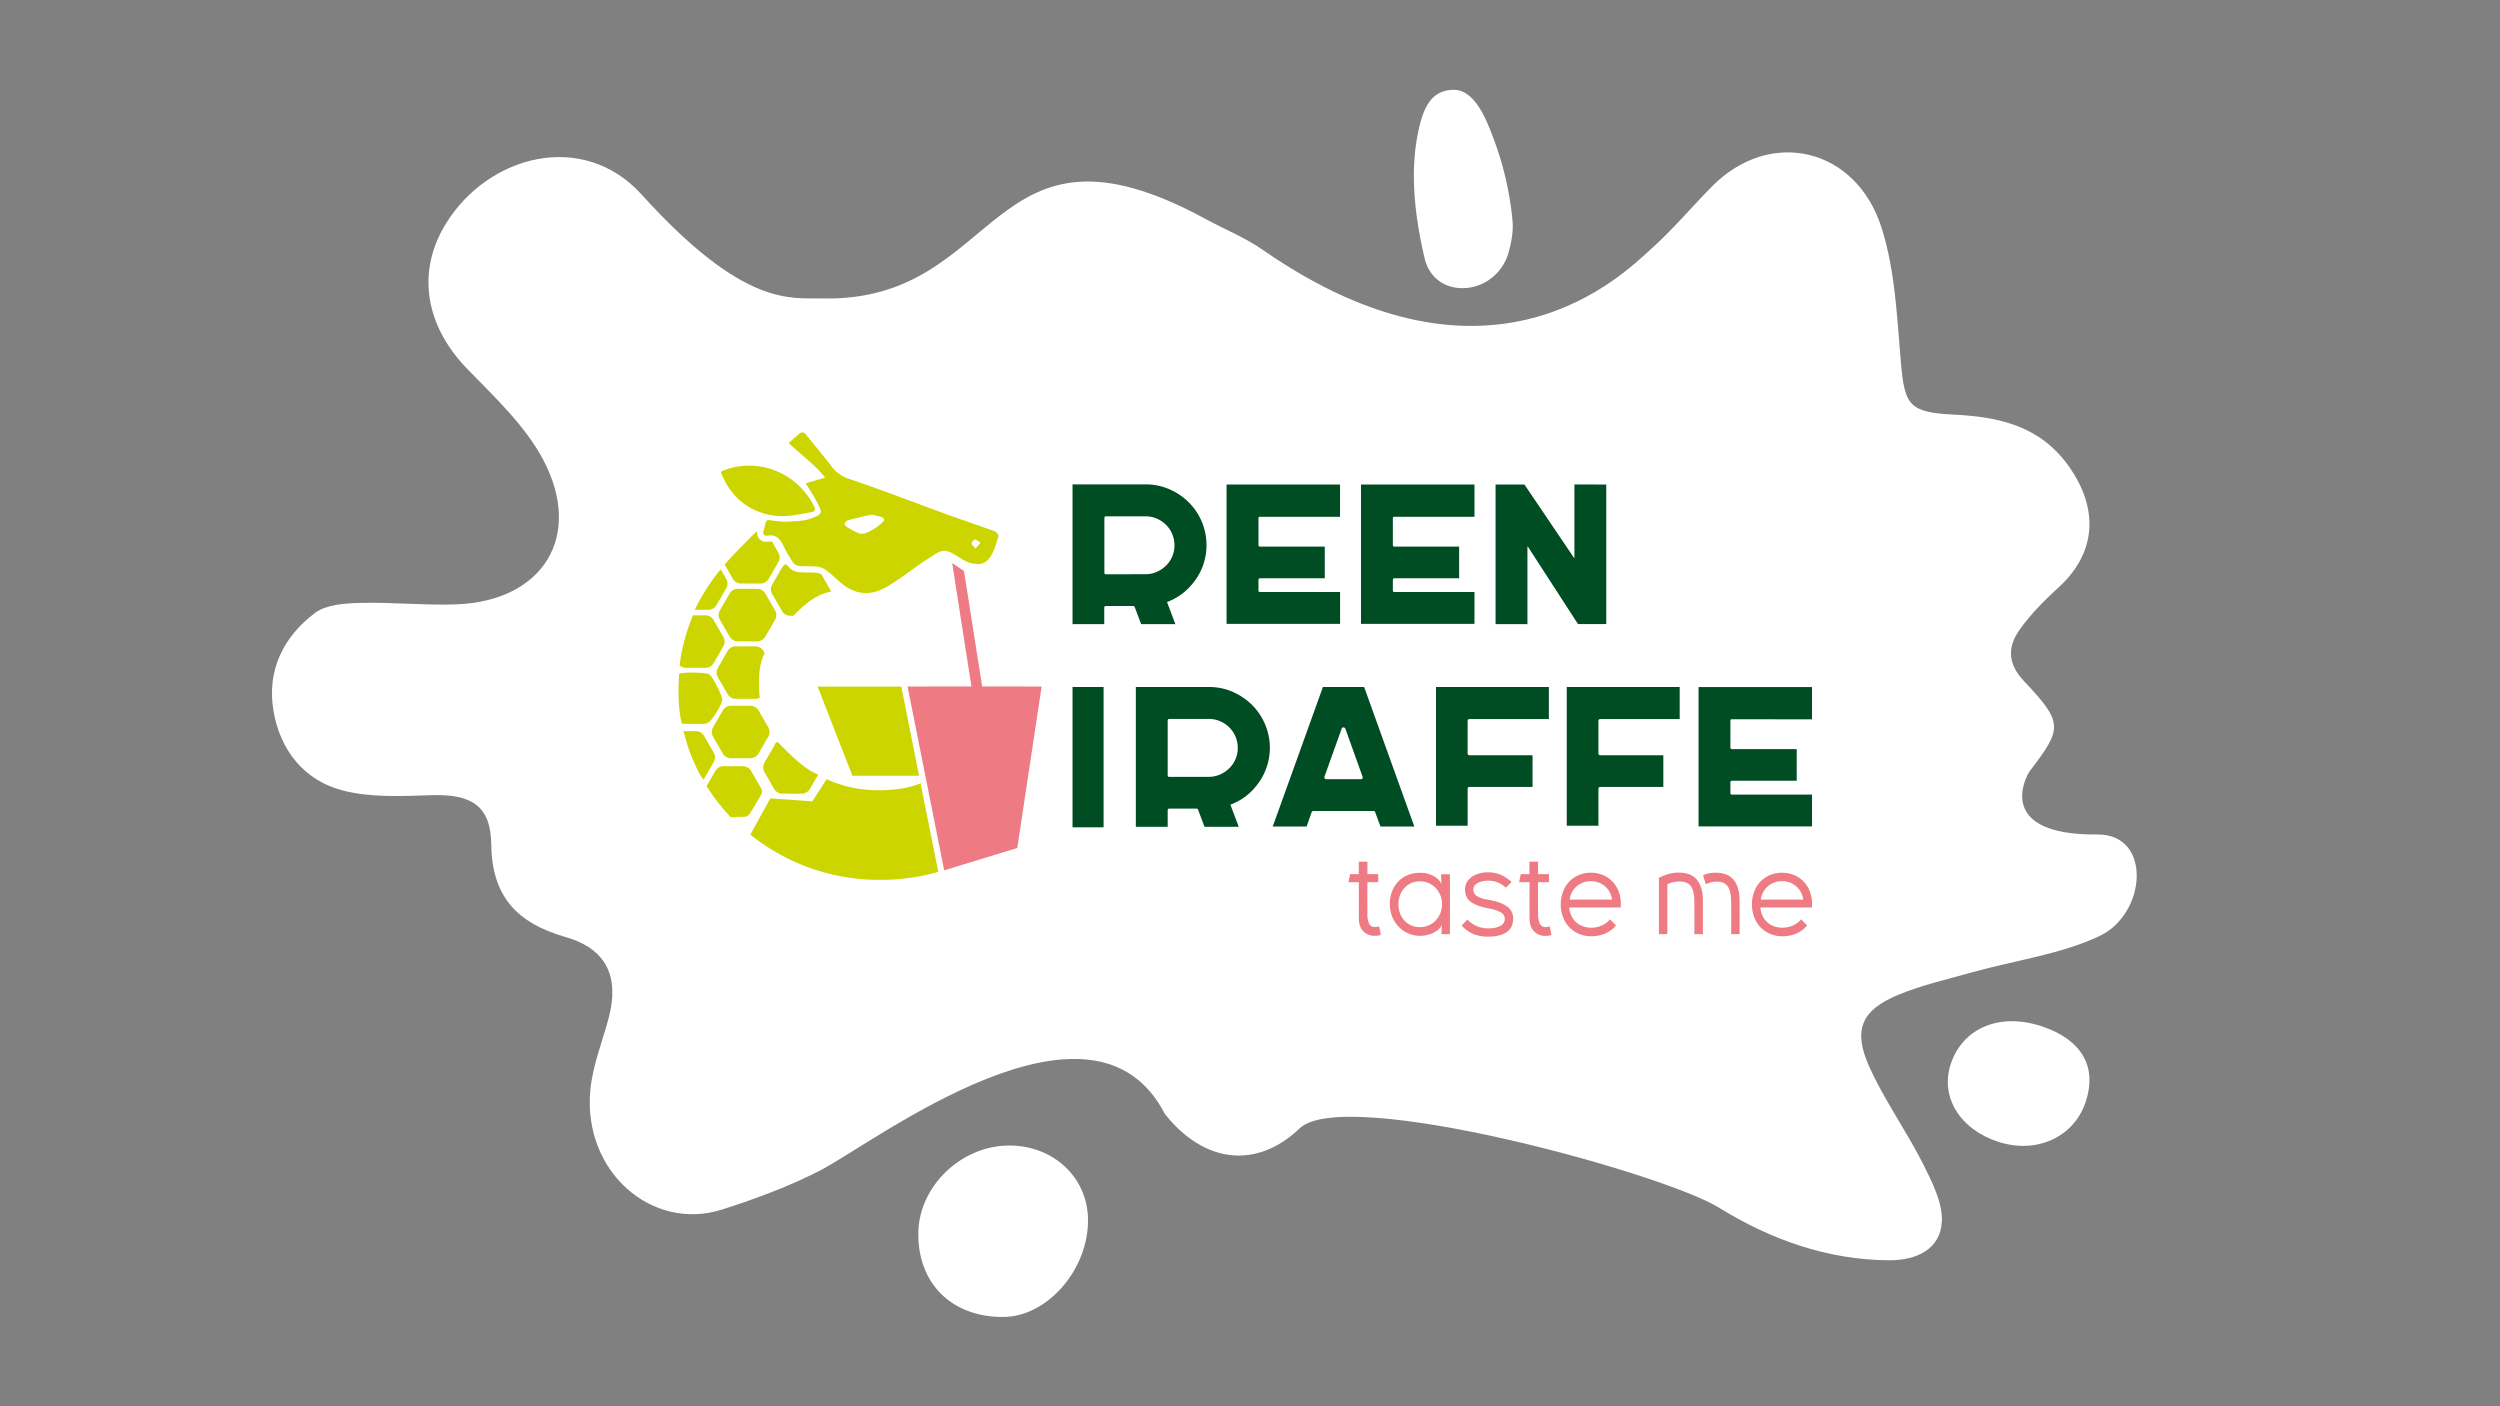 <?xml version="1.0" encoding="UTF-8"?> <svg xmlns="http://www.w3.org/2000/svg" id="e77be587-2645-4d37-8966-865b8127b2dd" data-name="Слой 1" viewBox="0 0 1920 1080"><rect x="0" y="0" width="1920" height="1080" fill="#808080" stroke="none"/> <defs> <style>.afdde7f2-9975-4f97-a601-005c3020aa51{fill:#fff;}.e0482f03-4d3c-4f53-884d-22c416921f42{fill:#004c23;}.b37df034-0874-45ba-8746-c2e5be4aa2c3{fill:#ee7b83;}.e9d3c2a0-7c87-42f9-9ccb-4ef99ca4038a{fill:#cdd500;}</style> </defs> <path class="afdde7f2-9975-4f97-a601-005c3020aa51" d="M1610.89,640.9c42-.37,37.77,60.84,1.52,78-29.76,14-64.5,18.56-96.93,27.62-19.44,5.44-39.39,9.94-57.83,17.6-28,11.65-34.77,26.77-22.1,55,11.59,25.77,28.53,49.36,41.35,74.71,7,14,15.13,29.94,14.43,44.32-1,21.21-19.47,29.82-40.23,29.74-47.34-.2-91.06-15.73-130.93-40.41-43-26.61-287.72-93.77-322-60.94C965.32,898,925,893.72,894.64,855.56c-55.25-107.53-222.46,21.35-264.1,43-24,12.48-49.93,22-75.93,30.34-53.75,17.22-107.13-29.07-101.23-91.64,1.76-18.73,9.06-36.79,14-55.11,8.46-31.59-1.25-53.4-33-62.49-38.3-11-56.63-32-57.11-71.36-.36-29.51-15.36-38.54-45.67-37.6-22.54.7-46.12,2-67.75-3.44C233.11,599.57,215,575.55,210,545.75c-5.17-30.89,7.69-56.92,32.07-75.11,8.54-6.38,22.78-7.29,34.62-7.6,24.53-.65,49.3,2,73.79,1.11C417,461.68,448.31,411.83,417.13,353c-13.71-25.88-36.94-47.77-58.05-69.44-32.36-33.21-39.57-74.51-16.69-111.7,32.57-53,105.54-72,150.38-22.45,78.76,87,114.33,79.24,138.87,79.79C770.5,232.28,758.06,76.84,926,168.24c14.51,7.9,30.15,14.16,43.77,23.62,175.89,122.28,277.82,17.67,298.57-.9,16.54-14.81,30.85-32,46.46-47.77,44.54-45.13,110.72-30.24,130.38,32.14,10.29,32.66,11.71,68,14.64,102.21,2.88,33.64,6,39.15,40.73,40.89,35.1,1.77,66.52,8.7,88.59,40.1,23,32.71,20.53,66.27-7.8,92.26-11.07,10.16-22,21-30.49,33.16-8.69,12.39-9.54,25.24,3.44,39,30.34,32.21,29.86,36.15,4.74,69C1555.35,596.78,1532.15,641.6,1610.89,640.9Z"></path> <path class="afdde7f2-9975-4f97-a601-005c3020aa51" d="M770.7,1011.43c-39.81.28-66.1-25.8-65.42-64.88.62-35.93,33.54-67.16,70.4-66.79,33.63.33,59.26,24.4,59.9,56.26C836.34,974.41,804.71,1011.19,770.7,1011.43Z"></path> <path class="afdde7f2-9975-4f97-a601-005c3020aa51" d="M1158.71,193.48c-4,15-16.82,26.24-32.25,27.67s-28.66-6.94-32.39-22.92c-7.18-30.79-11.43-64.53-5.14-95.68,3.78-18.72,9.55-33.55,27.77-33.55,16.17,0,25.23,24,29.65,35.56a243.78,243.78,0,0,1,15.29,65.23C1162.35,178,1160.64,186.36,1158.71,193.48Z"></path> <path class="afdde7f2-9975-4f97-a601-005c3020aa51" d="M1568.66,788.39c30.3,10.3,42.15,31.11,33.07,58.07s-37.69,39.95-67,30.47c-29.75-9.63-45-34.85-36.45-60.09C1507.79,789,1536.44,777.43,1568.66,788.39Z"></path> <path class="e0482f03-4d3c-4f53-884d-22c416921f42" d="M879.81,372a45.22,45.22,0,0,1,18.12,3.67,48.29,48.29,0,0,1,14.91,10,46.35,46.35,0,0,1,10.09,14.91,46.5,46.5,0,0,1,.92,33.86,46.54,46.54,0,0,1-8,13.84,45.27,45.27,0,0,1-19.57,14.07l6.42,17h-26.3l-4.89-13a1.21,1.21,0,0,0-1.22-.92h-21c-.82,0-1.22.46-1.22,1.38v12.54H823.7V372Zm-.15,69a21.33,21.33,0,0,0,8.64-1.76,23.41,23.41,0,0,0,7.11-4.74,21.9,21.9,0,0,0,4.82-7,21.49,21.49,0,0,0,1.75-8.64,22.32,22.32,0,0,0-1.68-8.64,21.72,21.72,0,0,0-4.74-7.11,22.73,22.73,0,0,0-7.11-4.81,21.5,21.5,0,0,0-8.64-1.76H849.39c-.82,0-1.22.46-1.22,1.37v41.9a1.08,1.08,0,0,0,1.22,1.22Z"></path> <path class="e0482f03-4d3c-4f53-884d-22c416921f42" d="M967.73,396.88a1.08,1.08,0,0,0-1.22,1.22v20.34c0,.91.4,1.37,1.22,1.37h49.69v24.31H967.73c-.82,0-1.22.46-1.22,1.38v7.95a1.07,1.07,0,0,0,1.22,1.22h61.46v24.47H942v-107h87.15v24.77Z"></path> <path class="e0482f03-4d3c-4f53-884d-22c416921f42" d="M1070.93,396.88a1.08,1.08,0,0,0-1.22,1.22v20.34c0,.91.4,1.37,1.22,1.37h49.69v24.31h-49.69c-.82,0-1.22.46-1.22,1.38v7.95a1.07,1.07,0,0,0,1.22,1.22h61.47v24.47h-87.16v-107h87.16v24.77Z"></path> <path class="e0482f03-4d3c-4f53-884d-22c416921f42" d="M1233.61,372.11V479.29H1211.9L1173.52,420c-.1-.2-.2-.28-.3-.23s-.15.18-.15.39v59.17H1148.6V372.11h22.17l37.92,56.11c.1.21.2.28.31.23s.15-.18.15-.38v-56Z"></path> <path class="e0482f03-4d3c-4f53-884d-22c416921f42" d="M928.43,527.61a45.29,45.29,0,0,1,18.12,3.67,48.36,48.36,0,0,1,14.9,10,46.37,46.37,0,0,1,10.1,14.91,46.25,46.25,0,0,1-7,47.7A45.17,45.17,0,0,1,944.94,618l6.42,17H925.07l-4.9-13A1.2,1.2,0,0,0,919,621H898c-.81,0-1.22.46-1.22,1.38V635H872.32V527.61Zm-.15,69a21.57,21.57,0,0,0,8.64-1.76,23.49,23.49,0,0,0,7.1-4.74,21.85,21.85,0,0,0,4.82-7,21.5,21.5,0,0,0,1.76-8.64,22.32,22.32,0,0,0-1.68-8.64,22,22,0,0,0-4.74-7.11,22.93,22.93,0,0,0-7.11-4.82,21.7,21.7,0,0,0-8.64-1.75H898c-.81,0-1.22.45-1.22,1.37v41.9a1.08,1.08,0,0,0,1.22,1.22Z"></path> <path class="e0482f03-4d3c-4f53-884d-22c416921f42" d="M1086.21,634.79h-26l-4-10.86a1.33,1.33,0,0,0-1.38-1.07h-46.17a1.5,1.5,0,0,0-1.38,1.07l-3.82,10.86h-26L1016,527.61h31.65Zm-69-38.38a1.36,1.36,0,0,0,.15,1.38,1.46,1.46,0,0,0,1.23.61h26.45c1.32,0,1.78-.66,1.37-2l-13.14-36.69a1.58,1.58,0,0,0-1.53-1.07,1.32,1.32,0,0,0-1.38,1.07Z"></path> <path class="e0482f03-4d3c-4f53-884d-22c416921f42" d="M1128.66,552.23q-1.53,0-1.53,1.68v24.47c0,1.12.51,1.67,1.53,1.67H1177v24.32h-48.32a1.35,1.35,0,0,0-1.53,1.53v28.28h-24.31V527.61h86.69v24.62Z"></path> <path class="e0482f03-4d3c-4f53-884d-22c416921f42" d="M1229.12,552.23q-1.53,0-1.53,1.68v24.47c0,1.12.51,1.67,1.53,1.67h48.32v24.32h-48.32a1.35,1.35,0,0,0-1.53,1.53v28.28h-24.31V527.61H1290v24.62Z"></path> <path class="e0482f03-4d3c-4f53-884d-22c416921f42" d="M1330.18,552.38a1.08,1.08,0,0,0-1.23,1.22v20.34c0,.92.41,1.37,1.23,1.37h49.69v24.31h-49.69q-1.23,0-1.23,1.38v8a1.09,1.09,0,0,0,1.23,1.23h61.46v24.46h-87.15v-107h87.15v24.77Z"></path> <path class="b37df034-0874-45ba-8746-c2e5be4aa2c3" d="M1047.08,715.29q-3.48-3.46-3.48-9.92V693.53c0-2.74,0-5.4,0-8s0-5.24,0-8h-8l1.27-6.17h6.66v-9.58h6.65v9.58h8.31v6.17h-8.31q-.11,12.12,0,24.45a17.46,17.46,0,0,0,1.22,7.24,4.72,4.72,0,0,0,4.55,2.74,12,12,0,0,0,3.23-.49l1.27,6.55a14.76,14.76,0,0,1-4.7.69A11.71,11.71,0,0,1,1047.08,715.29Z"></path> <path class="b37df034-0874-45ba-8746-c2e5be4aa2c3" d="M1100.88,672.74a13.16,13.16,0,0,1,6.11,6.12l-.2-6.26v-1.18h6.75v46h-6.45v-.78l.19-6.26c-1,2.34-3.06,4.32-6.26,5.91a22.81,22.81,0,0,1-10.37,2.4,22.07,22.07,0,0,1-12-3.33,23.27,23.27,0,0,1-8.26-8.85,25,25,0,0,1-3-12.08,26,26,0,0,1,3-12.62,21.35,21.35,0,0,1,8.26-8.51,23.73,23.73,0,0,1,12-3A21,21,0,0,1,1100.88,672.74Zm-1.67,36.93a16.64,16.64,0,0,0,6.07-6.41,18.32,18.32,0,0,0,2.2-8.85,18.07,18.07,0,0,0-2.2-8.8,16.64,16.64,0,0,0-6.07-6.36,16.45,16.45,0,0,0-8.75-2.35,15.86,15.86,0,0,0-8.51,2.3,16,16,0,0,0-5.82,6.26,18.69,18.69,0,0,0-2.11,8.95,19,19,0,0,0,2.11,9,15.69,15.69,0,0,0,14.33,8.61A16.45,16.45,0,0,0,1099.21,709.67Z"></path> <path class="b37df034-0874-45ba-8746-c2e5be4aa2c3" d="M1131.59,717.35a25.11,25.11,0,0,1-9-6.51l4.31-4.59a23.68,23.68,0,0,0,7.23,5,22.13,22.13,0,0,0,9,1.72,19.65,19.65,0,0,0,9.05-1.81,6,6,0,0,0,3.47-5.63,5.36,5.36,0,0,0-2.93-4.79,26.44,26.44,0,0,0-8.22-2.84l-3.71-.78q-7.83-1.75-11.74-4.89t-3.91-9.1a11,11,0,0,1,2.29-6.89,15.09,15.09,0,0,1,6.31-4.65,23.32,23.32,0,0,1,9-1.66,25.18,25.18,0,0,1,9.25,1.66,30.19,30.19,0,0,1,8.85,5.77l-4.4,4.4a18.74,18.74,0,0,0-6.26-4.11,20.6,20.6,0,0,0-7.34-1.27,16.22,16.22,0,0,0-8,1.81q-3.28,1.81-3.28,4.75a5.93,5.93,0,0,0,2.54,5.13,18.8,18.8,0,0,0,7.54,2.69l3.62.69q7.82,1.56,12.32,4.84a10.66,10.66,0,0,1,4.5,9.14q0,7.24-5.13,10.57T1143,719.35A30.05,30.05,0,0,1,1131.59,717.35Z"></path> <path class="b37df034-0874-45ba-8746-c2e5be4aa2c3" d="M1178.15,715.29q-3.47-3.46-3.47-9.92V693.53q0-4.11,0-8c0-2.58,0-5.24,0-8h-8l1.27-6.17h6.65v-9.58h6.65v9.58h8.32v6.17h-8.32q-.09,12.12,0,24.45a17.45,17.45,0,0,0,1.23,7.24A4.72,4.72,0,0,0,1187,712a12,12,0,0,0,3.22-.49l1.27,6.55a14.65,14.65,0,0,1-4.69.69A11.74,11.74,0,0,1,1178.15,715.29Z"></path> <path class="b37df034-0874-45ba-8746-c2e5be4aa2c3" d="M1232.93,716.86a26.42,26.42,0,0,1-10.71,2.2,23.65,23.65,0,0,1-12.13-3.13,22,22,0,0,1-8.41-8.71,27.88,27.88,0,0,1,0-25.28,22,22,0,0,1,8.26-8.61,22.84,22.84,0,0,1,11.79-3.08,23.1,23.1,0,0,1,11.79,3,21.88,21.88,0,0,1,8.26,8.46,25,25,0,0,1,3,12.38c0,1.3,0,2.25-.1,2.83H1205.2a17.34,17.34,0,0,0,2.74,8.42,15.18,15.18,0,0,0,6.06,5.33,18.49,18.49,0,0,0,8.22,1.81,19.41,19.41,0,0,0,8-1.76,16.5,16.5,0,0,0,6.26-4.7l4.6,4.7A21,21,0,0,1,1232.93,716.86Zm2.3-33.31a15.68,15.68,0,0,0-5.77-5,16.76,16.76,0,0,0-7.73-1.81,16.47,16.47,0,0,0-7.68,1.81,16.25,16.25,0,0,0-5.77,5,15.69,15.69,0,0,0-2.79,7.34h32.58A16.77,16.77,0,0,0,1235.23,683.55Z"></path> <path class="b37df034-0874-45ba-8746-c2e5be4aa2c3" d="M1274.06,717.4V674.16a48,48,0,0,1,7.58-3,27,27,0,0,1,7.49-1q9.67,0,14.13,5.58t4.55,15.16q.09,13.2,0,26.51h-6.55q.09-12.33,0-24.65-.1-8.71-2.74-12.23c-1.76-2.35-4.54-3.52-8.32-3.52a25.1,25.1,0,0,0-5.57.59,12.34,12.34,0,0,0-4.11,1.56V717.4Zm43.63-47.15q9.39,0,13.79,5.53t4.5,15.11q.11,13.2,0,26.51h-6.45q.09-12.33,0-24.65-.1-8.61-2.74-12.13c-1.76-2.35-4.44-3.52-8-3.52a20,20,0,0,0-7.83,1.56c-.26.13-.55.26-.88.39l-2.15-6.84A21.7,21.7,0,0,1,1317.69,670.25Z"></path> <path class="b37df034-0874-45ba-8746-c2e5be4aa2c3" d="M1379.76,716.86a26.42,26.42,0,0,1-10.71,2.2,23.62,23.62,0,0,1-12.13-3.13,22.05,22.05,0,0,1-8.42-8.71,27.88,27.88,0,0,1,0-25.28,22,22,0,0,1,8.27-8.61,22.84,22.84,0,0,1,11.79-3.08,23.09,23.09,0,0,1,11.78,3,21.91,21.91,0,0,1,8.27,8.46,25,25,0,0,1,3,12.38,27,27,0,0,1-.1,2.83H1352a17.44,17.44,0,0,0,2.73,8.42,15.28,15.28,0,0,0,6.07,5.33,18.49,18.49,0,0,0,8.22,1.81,19.45,19.45,0,0,0,8-1.76,16.66,16.66,0,0,0,6.26-4.7l4.59,4.7A21,21,0,0,1,1379.76,716.86Zm2.3-33.31a15.79,15.79,0,0,0-5.78-5,16.69,16.69,0,0,0-7.72-1.81,16.41,16.41,0,0,0-7.68,1.81,16.17,16.17,0,0,0-5.77,5,15.48,15.48,0,0,0-2.79,7.34h32.57A16.88,16.88,0,0,0,1382.06,683.55Z"></path> <rect class="e0482f03-4d3c-4f53-884d-22c416921f42" x="823.7" y="527.61" width="23.85" height="107.77"></rect> <path class="e9d3c2a0-7c87-42f9-9ccb-4ef99ca4038a" d="M609.43,472.88c-6.68.63-8.38-2.84-8.94-3.8l-7.43-12.88a7.26,7.26,0,0,1,0-7.27l7.43-12.88a7.22,7.22,0,0,1,2.92-2.78,12,12,0,0,0,1.76,1.39h0a11.9,11.9,0,0,0,8.23,4.76c2.4.22,4.75.22,7,.23a53.9,53.9,0,0,1,7.2.31,9.46,9.46,0,0,1,3.35,1.3l7.41,12.93C639,455.17,628.2,452.87,609.43,472.88Z"></path> <path class="e9d3c2a0-7c87-42f9-9ccb-4ef99ca4038a" d="M597.76,431.66l-7.43,12.89a7.28,7.28,0,0,1-6.31,3.63H569.15a7.26,7.26,0,0,1-6.29-3.63l-6.35-11c10.16-11.19,20.54-21.69,25-25.68a7.28,7.28,0,0,0,1.31,5.56,7,7,0,0,0,5.8,2.7,10,10,0,0,0,1.61-.14,8.82,8.82,0,0,1,1.39-.11,4.66,4.66,0,0,1,1.42.18c.22.45.45.9.71,1.38l4,6.95A7.24,7.24,0,0,1,597.76,431.66Z"></path> <path class="e9d3c2a0-7c87-42f9-9ccb-4ef99ca4038a" d="M633.71,366.77l-13.78,4.11-.88.26h0l-.22.07c2.9,4.79,5.76,9,8.13,13.5,5.08,9.62,5.15,10.13-4.83,13.71-5,1.78-10.66,1.73-16,2.15a51.81,51.81,0,0,1-9.87-.39c-4-.47-5.84-1-6.84-.53-1.49.41-1.41,2.34-3,8.06-.74,2.66.49,4,3.12,3.61,6.38-1,9.53,2.4,12,7.6A101.29,101.29,0,0,0,609.12,432a7.18,7.18,0,0,0,4.74,2.7c4.77.44,9.65-.06,14.38.56a14.63,14.63,0,0,1,5.6,2.18c.48.31.94.64,1.37,1,4.29,3.31,8.08,7.26,12.34,10.6a30.6,30.6,0,0,0,6,3.67c8.67,4.31,17.84,3.36,26.63-1.56,9.18-5.14,17.46-11.84,26.18-17.79,4.18-2.85,8.43-5.61,12.7-8.33A12.39,12.39,0,0,1,726.2,423a17,17,0,0,1,4.91,1.81c3.52,1.92,6.83,4.21,10.4,6a17.13,17.13,0,0,0,7.27,2.13c4.79,1,8.71-.69,12-5.64,3-4.52,4.4-10.14,6-15.42.3-.94-1.43-3.33-2.7-3.8-12-4.4-24.11-8.4-36.11-12.76-25.24-9.19-50.29-18.94-75.75-27.49A27,27,0,0,1,638.51,358c-6.19-8-12.74-15.74-19-23.73-2-2.54-3.73-2.93-6.1-.83s-4.92,4.32-7.58,6.65l.12.11-.13.12C615.12,349.34,625.45,356.37,633.71,366.77Zm25.94,42.8a54.31,54.31,0,0,1-8.83-4.64c-1-.6-2.48-2.13-2.27-2.67a5,5,0,0,1,2.9-2.78c6-1.6,12.12-2.93,17.9-4.27,2.59.58,4.81,1,6.91,1.65,3.34,1.09,3.61,2.43,1,4.7a31.28,31.28,0,0,1-5.73,4.47c-3.39,1.77-6.75,4.31-10.7,3.89A9.79,9.79,0,0,1,659.65,409.57Zm86.56,7.64c-.07-.83,1.58-2.45,2.9-3a42.9,42.9,0,0,1,3.9,2.62l-3.84,4.42C747.62,419.58,746.33,418.44,746.21,417.21Z"></path> <path class="e9d3c2a0-7c87-42f9-9ccb-4ef99ca4038a" d="M540.57,555.92a5.71,5.71,0,0,0,3.09-.9c.32-.19.61-.42.93-.64,1.52-.54,9.1-11.51,10.09-16.79.46-2.46-7.2-18-10.12-19.8-2.43-1.51-20.94-1.73-23-.22-1.67,26.59,1.94,37,2,37.77a2.16,2.16,0,0,0,1.76.59Z"></path> <path class="e9d3c2a0-7c87-42f9-9ccb-4ef99ca4038a" d="M548.13,585.33,540.7,598.2a4.05,4.05,0,0,1-.35.53,26.53,26.53,0,0,1-2.1-2.83,4,4,0,0,1-.38-.51A151.44,151.44,0,0,1,529.59,577a148.46,148.46,0,0,1-4.33-14.23c-.2-.65-.32-1-.4-1.25h9.53a7.31,7.31,0,0,1,6.31,3.64l7.43,12.88A7.33,7.33,0,0,1,548.13,585.33Z"></path> <path class="e9d3c2a0-7c87-42f9-9ccb-4ef99ca4038a" d="M557.72,451.81l-7.44,12.89a7.25,7.25,0,0,1-6.29,3.63h-10.4a158.35,158.35,0,0,1,18.69-29.66c.18.05.67-.67,1.19-1.49l4.25,7.37A7.24,7.24,0,0,1,557.72,451.81Z"></path> <path class="e9d3c2a0-7c87-42f9-9ccb-4ef99ca4038a" d="M601.28,396.35c7.27,0,14.56-1.85,21.82-3,2.48-.39,3.42-1.82,2.15-4.39-12.83-26-43.12-38.24-70.33-27.4a6.32,6.32,0,0,0-1.3,1.07C561.71,384,579.24,396.21,601.28,396.35Z"></path> <path class="e9d3c2a0-7c87-42f9-9ccb-4ef99ca4038a" d="M581.49,492.52H566.62a7.29,7.29,0,0,1-6.3-3.64L552.89,476a7.26,7.26,0,0,1,0-7.27l7.43-12.88a7.29,7.29,0,0,1,6.3-3.64h14.87a7.27,7.27,0,0,1,6.3,3.64l7.44,12.88a7.26,7.26,0,0,1,0,7.27l-7.44,12.88A7.27,7.27,0,0,1,581.49,492.52Z"></path> <path class="e9d3c2a0-7c87-42f9-9ccb-4ef99ca4038a" d="M576.26,582.31H561.39a7.28,7.28,0,0,1-6.3-3.64l-7.43-12.88a7.26,7.26,0,0,1,0-7.27l7.43-12.88a7.28,7.28,0,0,1,6.3-3.64h14.87a7.28,7.28,0,0,1,6.3,3.64L590,558.52a7.26,7.26,0,0,1,0,7.27l-7.44,12.88A7.28,7.28,0,0,1,576.26,582.31Z"></path> <path class="e9d3c2a0-7c87-42f9-9ccb-4ef99ca4038a" d="M628.42,594.81,622,605.89a7.27,7.27,0,0,1-6.3,3.64H600.85a7.3,7.3,0,0,1-6.3-3.64L587.12,593a7.28,7.28,0,0,1,0-7.28l7.43-12.87c1-1.75.77-2.53,2.7-3C606.29,579,618.23,591.27,628.42,594.81Z"></path> <path class="e9d3c2a0-7c87-42f9-9ccb-4ef99ca4038a" d="M583.46,535.81a7.3,7.3,0,0,1-3.49.89H565.1a7.26,7.26,0,0,1-6.3-3.64l-7.44-12.88a7.31,7.31,0,0,1,0-7.27L558.8,500a7.26,7.26,0,0,1,6.3-3.64H580a7.27,7.27,0,0,1,6.31,3.64l1,1.71S580.89,510.72,583.46,535.81Z"></path> <path class="e9d3c2a0-7c87-42f9-9ccb-4ef99ca4038a" d="M585.27,608.1a4.36,4.36,0,0,1-.47,1.7c-.22.45-.42.91-.67,1.33-1.07,1.83-2.21,3.62-3.22,5.48-.82,1.5-1.78,2.9-2.65,4.37s-1.93,3-2.89,4.5a1.35,1.35,0,0,1-.44.45,15.49,15.49,0,0,1-1.72,1,4.17,4.17,0,0,1-2,.41c-1.3,0-2.6,0-3.91,0a3.77,3.77,0,0,0-1.73.2,1.11,1.11,0,0,1-.37,0h-4a8.87,8.87,0,0,1-1.73-1.85,1.44,1.44,0,0,0-.24-.3c-1.08-.92-1.88-2.11-2.87-3.12-.69-.72-1.29-1.52-1.91-2.28-.43-.53-.82-1.06-1.25-1.56-1.65-1.93-3.14-4-4.63-6-1.6-2.18-3.13-4.4-4.62-6.65-.37-.55-.72-1.12-1.07-1.69a2,2,0,0,1-.2-.41l6.7-11.6a7.29,7.29,0,0,1,6.3-3.64h14.87a7.25,7.25,0,0,1,6.3,3.64L584.32,605A7.37,7.37,0,0,1,585.27,608.1Z"></path> <path class="e9d3c2a0-7c87-42f9-9ccb-4ef99ca4038a" d="M555.54,496.37l-7.43,12.87a7.29,7.29,0,0,1-6.31,3.64H526.94a7.23,7.23,0,0,1-5-1.95,142.83,142.83,0,0,1,10.29-38.36h9.52a7.29,7.29,0,0,1,6.31,3.64l7.43,12.87A7.3,7.3,0,0,1,555.54,496.37Z"></path> <polygon class="e9d3c2a0-7c87-42f9-9ccb-4ef99ca4038a" points="654.64 595.75 703.16 595.75 705.83 595.75 692.2 527.32 628.92 527.32 628.87 527.32 628.89 527.32 627.95 527.32 654.64 595.75"></polygon> <path class="e9d3c2a0-7c87-42f9-9ccb-4ef99ca4038a" d="M707,601.6a67,67,0,0,1-14,3.87,113.3,113.3,0,0,1-18.26,1.44,95.59,95.59,0,0,1-34.87-6.36c-1.7-.66-3.36-1.38-5-2.13h0l-11,17-32.3-2.24-15.32,27.85a161.19,161.19,0,0,0,41.08,23.76,157.84,157.84,0,0,0,58.55,10.94,161.5,161.5,0,0,0,42.2-5.44l2.52-.76Z"></path> <polygon class="b37df034-0874-45ba-8746-c2e5be4aa2c3" points="754.29 527.19 740.35 438.52 731.27 432.45 746.07 527.18 697.02 527.25 725.13 668.4 781.27 651.25 799.97 527.25 754.29 527.19"></polygon> </svg> 